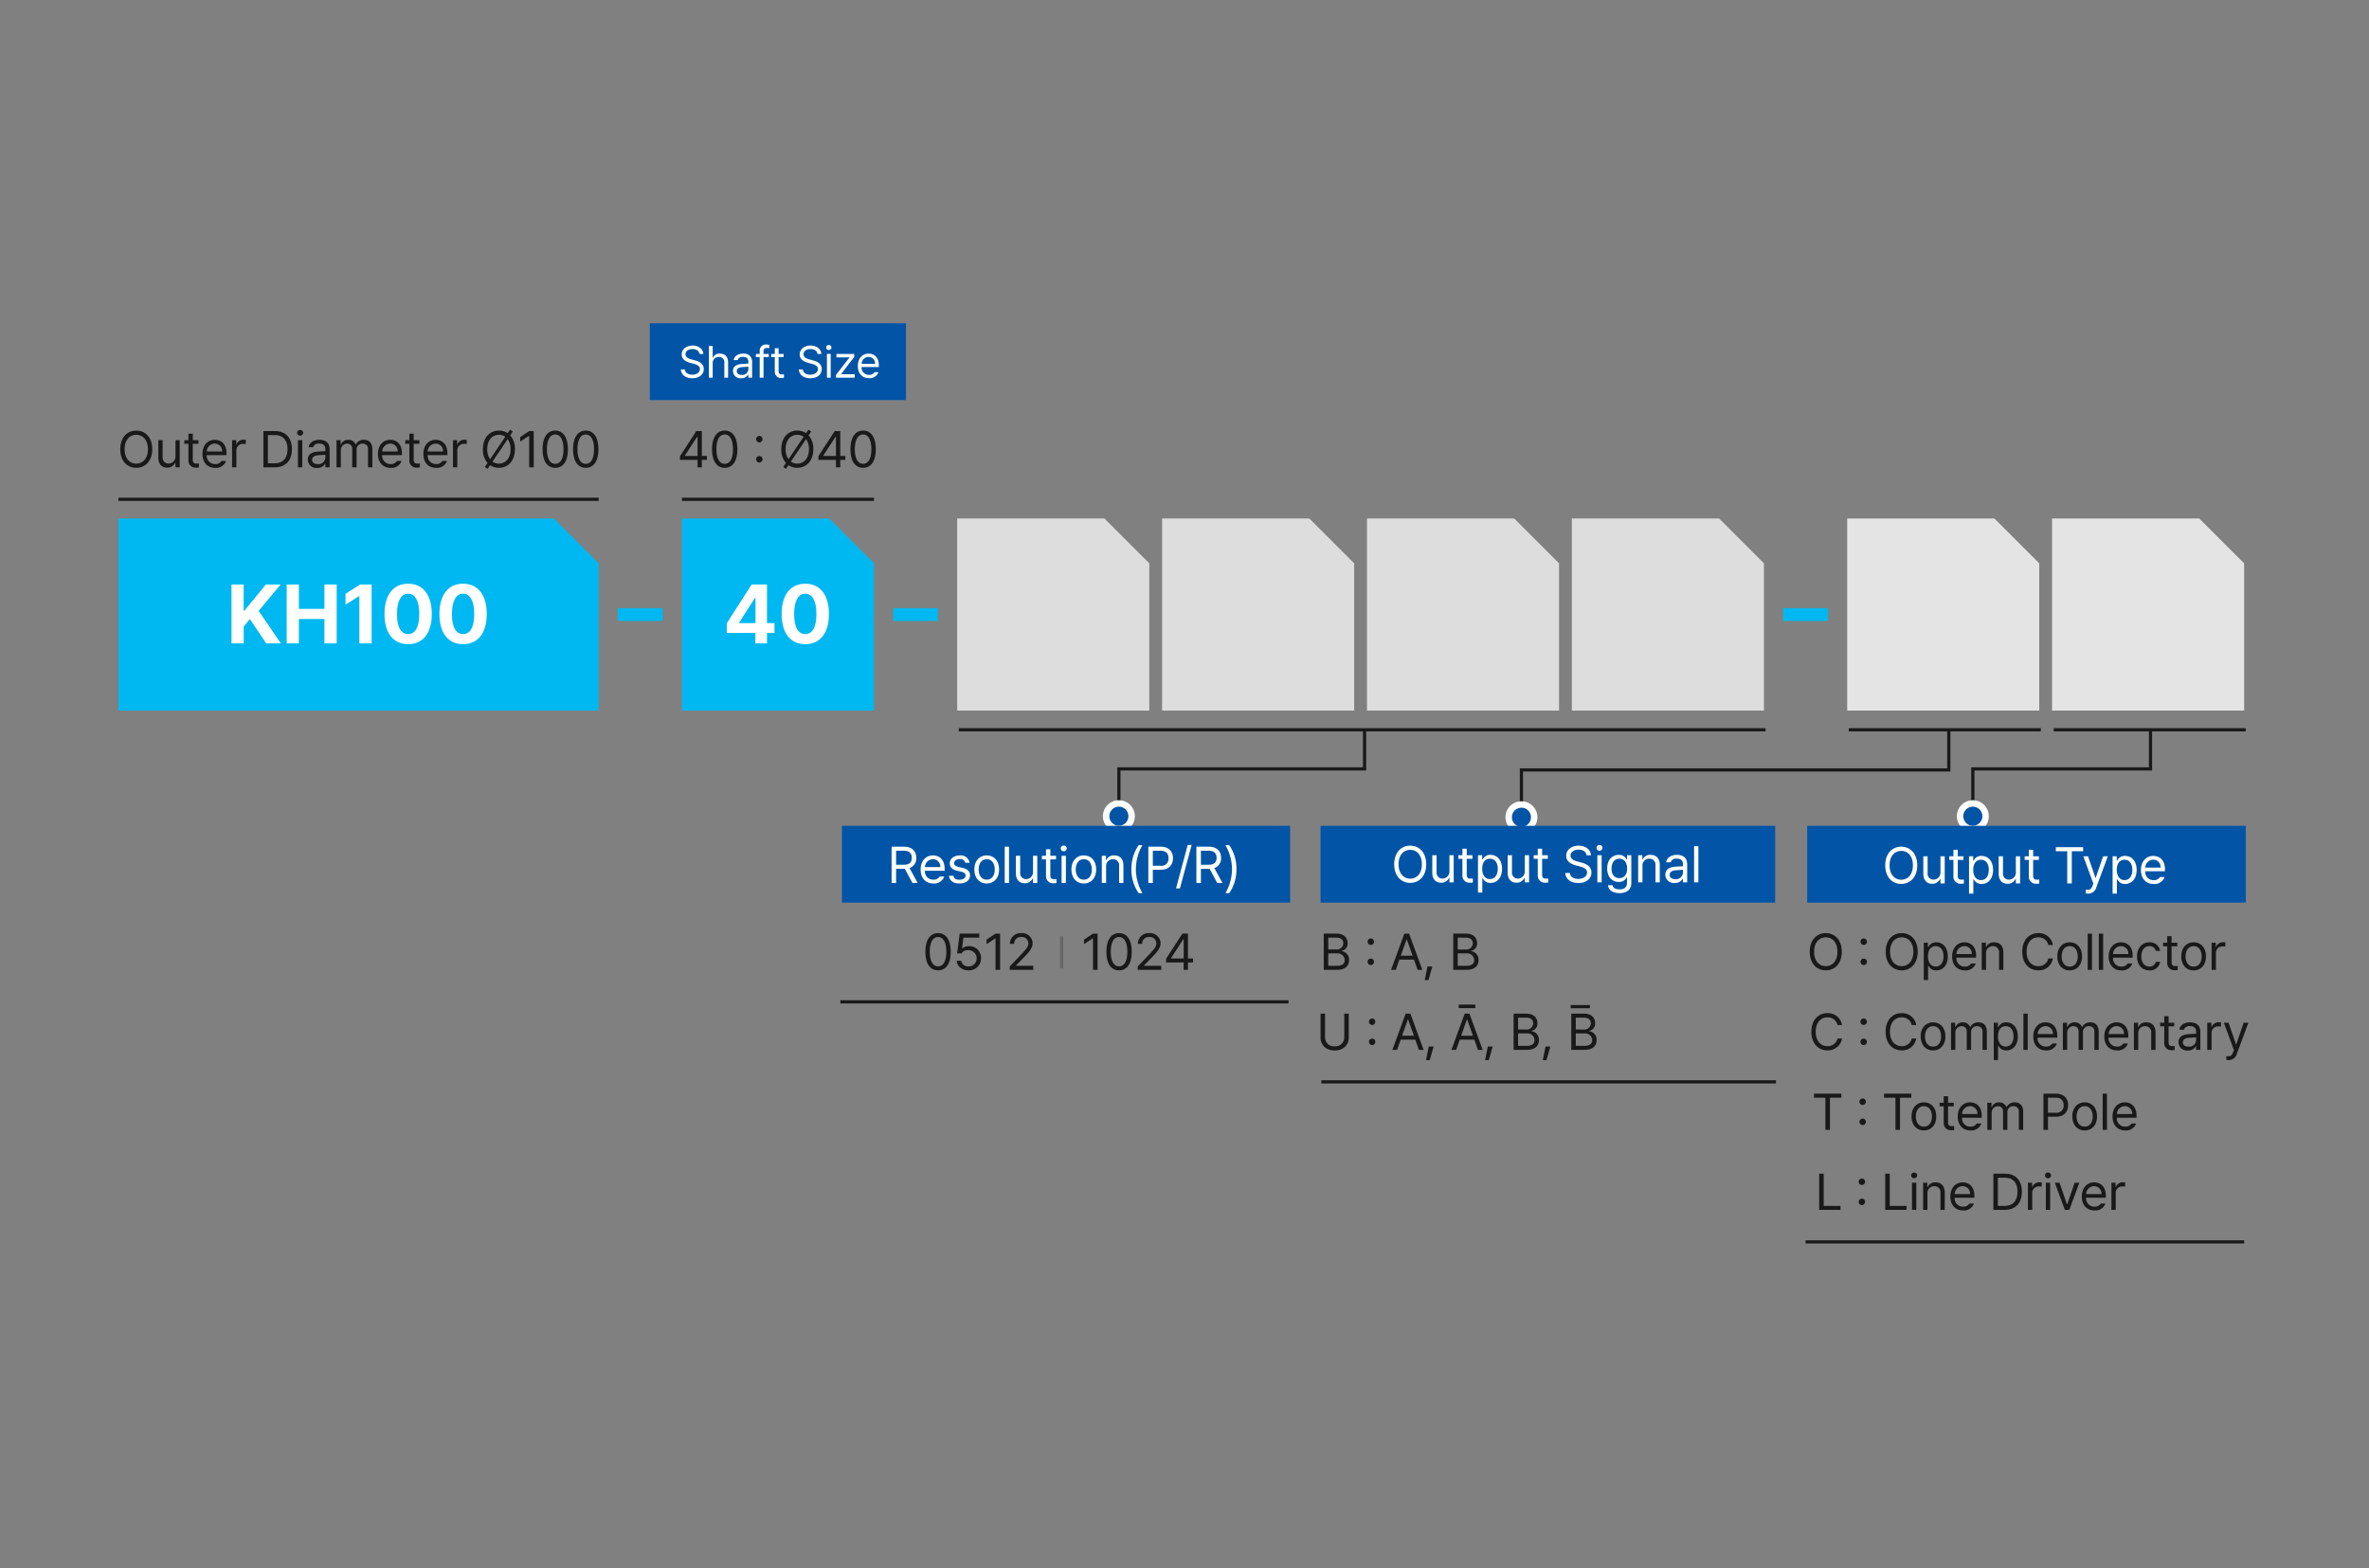 <?xml version="1.0" encoding="UTF-8"?>
<svg xmlns="http://www.w3.org/2000/svg" width="740" height="490" viewBox="0 0 740 490">
  <rect x="0" y="0" width="740" height="490" fill="#808080" stroke="none"/>
  <g id="그룹_10855" data-name="그룹 10855" transform="translate(-40 -692)">
    <g id="그룹_10569" data-name="그룹 10569" transform="translate(77 793)">
      <rect id="사각형_3106" data-name="사각형 3106" width="14" height="4" transform="translate(156 88.999)" fill="#00b8f1"></rect>
      <rect id="사각형_3108" data-name="사각형 3108" width="14" height="4" transform="translate(242 88.999)" fill="#00b8f1"></rect>
      <rect id="사각형_3113" data-name="사각형 3113" width="14" height="4" transform="translate(520 88.999)" fill="#00b8f1"></rect>
      <path id="빼기_203" data-name="빼기 203" d="M150,60H0V0H136l14,14V0Z" transform="translate(0 61)" fill="#00b8f1"></path>
      <path id="빼기_205" data-name="빼기 205" d="M-2178,60h-60V0h46l14,14V60Z" transform="translate(2500 60.999)" fill="#ddd"></path>
      <path id="빼기_206" data-name="빼기 206" d="M-2178,60h-60V0h46l14,14V60Z" transform="translate(2564 60.999)" fill="#ddd"></path>
      <path id="빼기_207" data-name="빼기 207" d="M-2178,60h-60V0h46l14,14V60Z" transform="translate(2628 60.999)" fill="#ddd"></path>
      <path id="빼기_209" data-name="빼기 209" d="M-2178,60h-60V0h46l14,14V60Z" transform="translate(2778 60.999)" fill="#e4e4e4"></path>
      <path id="빼기_208" data-name="빼기 208" d="M-2178,60h-60V0h46l14,14V60Z" transform="translate(2692 60.999)" fill="#ddd"></path>
      <path id="빼기_210" data-name="빼기 210" d="M-2178,60h-60V0h46l14,14V60Z" transform="translate(2842 60.999)" fill="#e4e4e4"></path>
      <path id="빼기_204" data-name="빼기 204" d="M60,60H0V0H46L60,14V60Z" transform="translate(176 61)" fill="#00b8f1"></path>
      <path id="패스_19428" data-name="패스 19428" d="M-39.686,0h3.809V-5.256l1.93-2.336L-28.844,0h4.57l-6.932-10.156,6.855-8.227h-4.6l-6.678,8.15h-.254v-8.15h-3.809Zm17.24,0h3.809V-7.617h7.973V0H-6.83V-18.383h-3.834v7.617h-7.973v-7.617h-3.809ZM4.088-18.383H.482l-4.545,2.895v3.377L.152-14.752h.1V0H4.088ZM15.488.254c4.6,0,7.389-3.4,7.389-9.445,0-6-2.806-9.445-7.389-9.445S8.1-15.2,8.1-9.191,10.88.254,15.488.254ZM12.01-9.191c0-4.2,1.358-6.31,3.479-6.322,2.12.013,3.491,2.12,3.479,6.322.013,4.24-1.346,6.3-3.479,6.3S11.984-4.951,12.01-9.191ZM32.652.254c4.6,0,7.389-3.4,7.389-9.445,0-6-2.806-9.445-7.389-9.445s-7.389,3.44-7.389,9.445S28.044.254,32.652.254ZM29.174-9.191c0-4.2,1.358-6.31,3.479-6.322,2.12.013,3.491,2.12,3.479,6.322.013,4.24-1.346,6.3-3.479,6.3S29.148-4.951,29.174-9.191Z" transform="translate(75 100)" fill="#fff"></path>
      <path id="패스_19413" data-name="패스 19413" d="M-11383-20292.781h150" transform="translate(11383.003 20347.779)" fill="none" stroke="#191919" stroke-width="1"></path>
      <path id="패스_19430" data-name="패스 19430" d="M-64.68-5.656c.008-3.578-2.1-5.812-5-5.812s-5.008,2.234-5,5.813c-.008,3.578,2.094,5.813,5,5.813S-64.672-2.078-64.68-5.656Zm-8.641,0c.008-2.922,1.594-4.5,3.641-4.5s3.633,1.578,3.641,4.5c-.008,2.914-1.594,4.492-3.641,4.5C-71.727-1.164-73.312-2.742-73.32-5.656ZM-57.43-3.484a2.18,2.18,0,0,1-2.172,2.3,1.817,1.817,0,0,1-1.844-2v-5.3h-1.344v5.391c-.008,2.156,1.141,3.2,2.75,3.2a2.654,2.654,0,0,0,2.516-1.547h.094V0H-56.1V-8.484H-57.43Zm7.188-5h-1.781v-2.031h-1.359v2.031h-1.281v1.125h1.281v5.266a2.185,2.185,0,0,0,2.328,2.2,6.6,6.6,0,0,0,.938-.062V-1.2c-.2.008-.555.031-.8.031-.57,0-1.117-.18-1.109-1.266V-7.359h1.781ZM-45.031.172a3.3,3.3,0,0,0,3.406-2.156h-1.437a2.17,2.17,0,0,1-1.969.969A2.561,2.561,0,0,1-47.656-3.8H-41.5v-.562c.008-3.141-1.875-4.234-3.656-4.234-2.3,0-3.844,1.813-3.844,4.422S-47.484.18-45.031.172Zm-2.617-5.109a2.515,2.515,0,0,1,2.492-2.469,2.284,2.284,0,0,1,2.3,2.469ZM-39.75,0h1.344V-5.344a2,2,0,0,1,2.125-1.984,4.086,4.086,0,0,1,.813.094V-8.594c-.156-.016-.5-.023-.7-.031a2.292,2.292,0,0,0-2.187,1.438h-.094v-1.3h-1.3Zm13.3,0c3.445,0,5.391-2.141,5.391-5.672s-1.945-5.641-5.25-5.641h-3.656V0Zm-2.109-1.25v-8.812h2.156c2.633,0,3.969,1.656,3.969,4.391S-23.773-1.25-26.547-1.25ZM-19.172,0h1.344V-8.484h-1.344Zm-.266-10.781a.911.911,0,0,0,.938.891.935.935,0,0,0,.953-.891.925.925,0,0,0-.953-.891A.9.9,0,0,0-19.437-10.781Zm3.344,8.375A2.627,2.627,0,0,0-13.2.2a2.7,2.7,0,0,0,2.531-1.359h.063V0h1.328V-5.594c.008-2.672-2.078-3-3.187-3-1.875,0-3.2.945-3.375,2.313h1.406a1.792,1.792,0,0,1,1.906-1.141c1.281,0,1.922.625,1.922,1.7v.688c-.383.008-1.75.086-2.3.125C-14.375-4.8-16.094-4.352-16.094-2.406Zm1.344.063c.008-.93.781-1.359,2-1.437.406-.023,1.742-.125,2.141-.148v.852A2.146,2.146,0,0,1-12.969-1C-14-.992-14.742-1.445-14.75-2.344ZM-7.125,0h1.344V-5.3A1.982,1.982,0,0,1-3.875-7.391,1.543,1.543,0,0,1-2.219-5.8V0H-.859V-5.516A1.759,1.759,0,0,1,1-7.391,1.578,1.578,0,0,1,2.719-5.656V0H4.063V-5.672c0-2-1.086-2.922-2.594-2.922A2.686,2.686,0,0,0-1.078-7.156h-.094A2.307,2.307,0,0,0-3.437-8.594,2.286,2.286,0,0,0-5.719-7.156h-.109V-8.484h-1.3ZM9.781.172a3.3,3.3,0,0,0,3.406-2.156H11.75a2.17,2.17,0,0,1-1.969.969A2.561,2.561,0,0,1,7.156-3.8h6.156v-.562C13.32-7.5,11.438-8.594,9.656-8.594c-2.3,0-3.844,1.813-3.844,4.422S7.328.18,9.781.172ZM7.164-4.937A2.515,2.515,0,0,1,9.656-7.406a2.284,2.284,0,0,1,2.3,2.469Zm11.6-3.547H16.984v-2.031H15.625v2.031H14.344v1.125h1.281v5.266a2.185,2.185,0,0,0,2.328,2.2,6.6,6.6,0,0,0,.938-.062V-1.2c-.2.008-.555.031-.8.031-.57,0-1.117-.18-1.109-1.266V-7.359h1.781ZM23.977.172a3.3,3.3,0,0,0,3.406-2.156H25.945a2.17,2.17,0,0,1-1.969.969A2.561,2.561,0,0,1,21.352-3.8h6.156v-.562c.008-3.141-1.875-4.234-3.656-4.234-2.3,0-3.844,1.813-3.844,4.422S21.523.18,23.977.172ZM21.359-4.937a2.515,2.515,0,0,1,2.492-2.469,2.284,2.284,0,0,1,2.3,2.469ZM29.258,0H30.6V-5.344a2,2,0,0,1,2.125-1.984,4.086,4.086,0,0,1,.813.094V-8.594c-.156-.016-.5-.023-.7-.031a2.292,2.292,0,0,0-2.187,1.438h-.094v-1.3h-1.3ZM40.07.469l.766-1.141A4.8,4.8,0,0,0,43.6.156c2.9,0,5.008-2.234,5-5.812a6.212,6.212,0,0,0-1.477-4.32l.82-1.211-.859-.562-.742,1.094a4.769,4.769,0,0,0-2.742-.812c-2.906,0-5.008,2.234-5,5.813a6.228,6.228,0,0,0,1.453,4.3l-.844,1.25Zm-.109-6.125c.008-2.922,1.594-4.5,3.641-4.5a3.434,3.434,0,0,1,1.992.609L40.852-2.531A5.175,5.175,0,0,1,39.961-5.656Zm1.633,3.875,4.742-7.031a5.207,5.207,0,0,1,.906,3.156c-.008,2.914-1.594,4.492-3.641,4.5A3.422,3.422,0,0,1,41.594-1.781Zm12.883-9.531H53.055L50.242-9.437v1.422l2.75-1.828h.063V0h1.422ZM61.2.156c2.508,0,3.953-2.109,3.953-5.812,0-3.672-1.469-5.812-3.953-5.812s-3.961,2.141-3.953,5.813C57.234-1.953,58.688.156,61.2.156ZM58.6-5.656c.008-2.93.969-4.586,2.594-4.594,1.625.008,2.586,1.664,2.578,4.594.008,2.93-.945,4.563-2.578,4.563S58.609-2.727,58.6-5.656ZM70.727.156c2.508,0,3.953-2.109,3.953-5.812,0-3.672-1.469-5.812-3.953-5.812s-3.961,2.141-3.953,5.813C66.766-1.953,68.219.156,70.727.156ZM68.133-5.656c.008-2.93.969-4.586,2.594-4.594,1.625.008,2.586,1.664,2.578,4.594.008,2.93-.945,4.563-2.578,4.563S68.141-2.727,68.133-5.656Z" transform="translate(75.244 45)" fill="#191919"></path>
      <path id="패스_19442" data-name="패스 19442" d="M10.813-5.656c.008-3.578-2.1-5.812-5-5.812S.8-9.234.813-5.656C.8-2.078,2.906.156,5.813.156S10.82-2.078,10.813-5.656Zm-8.641,0c.008-2.922,1.594-4.5,3.641-4.5s3.633,1.578,3.641,4.5c-.008,2.914-1.594,4.492-3.641,4.5C3.766-1.164,2.18-2.742,2.172-5.656ZM17.672-1.5a1.01,1.01,0,0,0,1-1.016,1,1,0,0,0-1-1,1,1,0,0,0-1,1A1.01,1.01,0,0,0,17.672-1.5Zm-1-7.3a1.01,1.01,0,0,0,1,1.016,1.01,1.01,0,0,0,1-1.016,1,1,0,0,0-1-1A1,1,0,0,0,16.672-8.8ZM34.531-5.656c.008-3.578-2.1-5.812-5-5.812s-5.008,2.234-5,5.813c-.008,3.578,2.094,5.813,5,5.813S34.539-2.078,34.531-5.656Zm-8.641,0c.008-2.922,1.594-4.5,3.641-4.5s3.633,1.578,3.641,4.5c-.008,2.914-1.594,4.492-3.641,4.5C27.484-1.164,25.9-2.742,25.891-5.656ZM36.422,3.188h1.344V-1.3h.109A2.614,2.614,0,0,0,40.344.172c2.117.008,3.594-1.7,3.594-4.391s-1.477-4.375-3.609-4.375a2.577,2.577,0,0,0-2.453,1.453h-.156V-8.484h-1.3ZM37.734-4.25c.008-1.883.836-3.141,2.422-3.141,1.633,0,2.438,1.367,2.438,3.141,0,1.8-.828,3.219-2.437,3.219C38.594-1.031,37.742-2.344,37.734-4.25ZM49.25.172a3.3,3.3,0,0,0,3.406-2.156H51.219a2.17,2.17,0,0,1-1.969.969A2.561,2.561,0,0,1,46.625-3.8h6.156v-.562c.008-3.141-1.875-4.234-3.656-4.234-2.3,0-3.844,1.813-3.844,4.422S46.8.18,49.25.172ZM46.633-4.937a2.515,2.515,0,0,1,2.492-2.469,2.284,2.284,0,0,1,2.3,2.469Zm9.242-.156a2.079,2.079,0,0,1,2.141-2.3A1.849,1.849,0,0,1,59.938-5.3V0h1.344V-5.391c.008-2.156-1.141-3.2-2.859-3.2a2.5,2.5,0,0,0-2.484,1.438h-.109V-8.484h-1.3V0h1.344ZM75.344-7.75H76.75a4.409,4.409,0,0,0-4.562-3.719c-2.906,0-5.008,2.234-5,5.813-.008,3.578,2.094,5.813,5,5.813a4.413,4.413,0,0,0,4.563-3.7H75.344a3.076,3.076,0,0,1-3.156,2.391c-2.047-.008-3.633-1.586-3.641-4.5.008-2.922,1.594-4.5,3.641-4.5A3.06,3.06,0,0,1,75.344-7.75ZM82.016.172C84.32.18,85.867-1.57,85.859-4.2c.008-2.648-1.539-4.391-3.844-4.391S78.141-6.852,78.141-4.2C78.141-1.57,79.7.18,82.016.172ZM79.484-4.2c.008-1.687.8-3.2,2.531-3.2,1.711,0,2.5,1.516,2.5,3.2s-.789,3.188-2.5,3.188C80.289-1.016,79.492-2.508,79.484-4.2Zm9.484-7.109H87.625V0h1.344Zm3.484,0H91.109V0h1.344ZM98.156.172a3.3,3.3,0,0,0,3.406-2.156h-1.437a2.17,2.17,0,0,1-1.969.969A2.561,2.561,0,0,1,95.531-3.8h6.156v-.562c.008-3.141-1.875-4.234-3.656-4.234-2.3,0-3.844,1.813-3.844,4.422S95.7.18,98.156.172ZM95.539-4.937a2.515,2.515,0,0,1,2.492-2.469,2.284,2.284,0,0,1,2.3,2.469ZM106.906.172A3.145,3.145,0,0,0,110.25-2.5h-1.344a1.932,1.932,0,0,1-2,1.469c-1.539,0-2.523-1.258-2.531-3.219.008-1.906,1.016-3.156,2.531-3.156a1.963,1.963,0,0,1,2,1.484h1.344a3.168,3.168,0,0,0-3.375-2.672c-2.3,0-3.844,1.813-3.844,4.391C103.031-1.656,104.5.18,106.906.172Zm8.7-8.656h-1.781v-2.031h-1.359v2.031h-1.281v1.125h1.281v5.266A2.185,2.185,0,0,0,114.8.109a6.6,6.6,0,0,0,.938-.062V-1.2c-.2.008-.555.031-.8.031-.57,0-1.117-.18-1.109-1.266V-7.359h1.781ZM120.727.172c2.3.008,3.852-1.742,3.844-4.375.008-2.648-1.539-4.391-3.844-4.391s-3.875,1.742-3.875,4.391C116.852-1.57,118.414.18,120.727.172ZM118.2-4.2c.008-1.687.8-3.2,2.531-3.2,1.711,0,2.5,1.516,2.5,3.2s-.789,3.188-2.5,3.188C119-1.016,118.2-2.508,118.2-4.2ZM126.336,0h1.344V-5.344A2,2,0,0,1,129.8-7.328a4.086,4.086,0,0,1,.813.094V-8.594c-.156-.016-.5-.023-.7-.031a2.292,2.292,0,0,0-2.187,1.438h-.094v-1.3h-1.3Z" transform="translate(527.502 202)" fill="#191919"></path>
      <path id="패스_19440" data-name="패스 19440" d="M8.969-7.75h1.406a4.409,4.409,0,0,0-4.562-3.719c-2.906,0-5.008,2.234-5,5.813C.8-2.078,2.906.156,5.813.156a4.413,4.413,0,0,0,4.563-3.7H8.969A3.076,3.076,0,0,1,5.813-1.156c-2.047-.008-3.633-1.586-3.641-4.5.008-2.922,1.594-4.5,3.641-4.5A3.06,3.06,0,0,1,8.969-7.75ZM17.141-1.5a1.01,1.01,0,0,0,1-1.016,1,1,0,0,0-1-1,1,1,0,0,0-1,1A1.01,1.01,0,0,0,17.141-1.5Zm-1-7.3a1.01,1.01,0,0,0,1,1.016,1.01,1.01,0,0,0,1-1.016,1,1,0,0,0-1-1A1,1,0,0,0,16.141-8.8ZM32.156-7.75h1.406A4.409,4.409,0,0,0,29-11.469c-2.906,0-5.008,2.234-5,5.813C23.992-2.078,26.094.156,29,.156a4.413,4.413,0,0,0,4.563-3.7H32.156A3.076,3.076,0,0,1,29-1.156c-2.047-.008-3.633-1.586-3.641-4.5.008-2.922,1.594-4.5,3.641-4.5A3.06,3.06,0,0,1,32.156-7.75ZM38.828.172C41.133.18,42.68-1.57,42.672-4.2c.008-2.648-1.539-4.391-3.844-4.391S34.953-6.852,34.953-4.2C34.953-1.57,36.516.18,38.828.172ZM36.3-4.2c.008-1.687.8-3.2,2.531-3.2,1.711,0,2.5,1.516,2.5,3.2s-.789,3.188-2.5,3.188C37.1-1.016,36.3-2.508,36.3-4.2ZM44.438,0h1.344V-5.3a1.982,1.982,0,0,1,1.906-2.094A1.543,1.543,0,0,1,49.344-5.8V0H50.7V-5.516a1.759,1.759,0,0,1,1.859-1.875,1.578,1.578,0,0,1,1.719,1.734V0h1.344V-5.672c0-2-1.086-2.922-2.594-2.922a2.686,2.686,0,0,0-2.547,1.438h-.094a2.307,2.307,0,0,0-2.266-1.437,2.286,2.286,0,0,0-2.281,1.438h-.109V-8.484h-1.3ZM57.781,3.188h1.344V-1.3h.109A2.614,2.614,0,0,0,61.7.172C63.82.18,65.3-1.523,65.3-4.219S63.82-8.594,61.688-8.594a2.577,2.577,0,0,0-2.453,1.453h-.156V-8.484h-1.3ZM59.094-4.25c.008-1.883.836-3.141,2.422-3.141,1.633,0,2.438,1.367,2.438,3.141,0,1.8-.828,3.219-2.437,3.219C59.953-1.031,59.1-2.344,59.094-4.25Zm9.3-7.062H67.047V0h1.344ZM74.094.172A3.3,3.3,0,0,0,77.5-1.984H76.063a2.17,2.17,0,0,1-1.969.969A2.561,2.561,0,0,1,71.469-3.8h6.156v-.562c.008-3.141-1.875-4.234-3.656-4.234-2.3,0-3.844,1.813-3.844,4.422S71.641.18,74.094.172ZM71.477-4.937a2.515,2.515,0,0,1,2.492-2.469,2.284,2.284,0,0,1,2.3,2.469ZM79.375,0h1.344V-5.3a1.982,1.982,0,0,1,1.906-2.094A1.543,1.543,0,0,1,84.281-5.8V0h1.359V-5.516A1.759,1.759,0,0,1,87.5-7.391a1.578,1.578,0,0,1,1.719,1.734V0h1.344V-5.672c0-2-1.086-2.922-2.594-2.922a2.686,2.686,0,0,0-2.547,1.438h-.094a2.307,2.307,0,0,0-2.266-1.437,2.286,2.286,0,0,0-2.281,1.438h-.109V-8.484h-1.3ZM96.281.172a3.3,3.3,0,0,0,3.406-2.156H98.25a2.17,2.17,0,0,1-1.969.969A2.561,2.561,0,0,1,93.656-3.8h6.156v-.562c.008-3.141-1.875-4.234-3.656-4.234-2.3,0-3.844,1.813-3.844,4.422S93.828.18,96.281.172ZM93.664-4.937a2.515,2.515,0,0,1,2.492-2.469,2.284,2.284,0,0,1,2.3,2.469Zm9.242-.156a2.079,2.079,0,0,1,2.141-2.3A1.849,1.849,0,0,1,106.969-5.3V0h1.344V-5.391c.008-2.156-1.141-3.2-2.859-3.2a2.5,2.5,0,0,0-2.484,1.438h-.109V-8.484h-1.3V0h1.344Zm11.266-3.391h-1.781v-2.031h-1.359v2.031H109.75v1.125h1.281v5.266a2.185,2.185,0,0,0,2.328,2.2A6.6,6.6,0,0,0,114.3.047V-1.2c-.2.008-.555.031-.8.031-.57,0-1.117-.18-1.109-1.266V-7.359h1.781ZM115.5-2.406A2.627,2.627,0,0,0,118.391.2a2.7,2.7,0,0,0,2.531-1.359h.063V0h1.328V-5.594c.008-2.672-2.078-3-3.187-3-1.875,0-3.2.945-3.375,2.313h1.406a1.792,1.792,0,0,1,1.906-1.141c1.281,0,1.922.625,1.922,1.7v.688c-.383.008-1.75.086-2.3.125C117.219-4.8,115.5-4.352,115.5-2.406Zm1.344.063c.008-.93.781-1.359,2-1.437.406-.023,1.742-.125,2.141-.148v.852A2.146,2.146,0,0,1,118.625-1C117.594-.992,116.852-1.445,116.844-2.344ZM124.469,0h1.344V-5.344a2,2,0,0,1,2.125-1.984,4.086,4.086,0,0,1,.813.094V-8.594c-.156-.016-.5-.023-.7-.031a2.292,2.292,0,0,0-2.187,1.438h-.094v-1.3h-1.3Zm6.719,3.188a2.587,2.587,0,0,0,2.531-1.969l3.594-9.7h-1.469L133.531-1.75h-.094l-2.312-6.734h-1.469L132.8.063l-.25.641c-.445,1.242-.906,1.273-1.453,1.281-.211-.008-.516-.016-.656-.031v1.2C130.609,3.172,130.9,3.18,131.188,3.188Z" transform="translate(528.006 227)" fill="#191919"></path>
      <path id="패스_19441" data-name="패스 19441" d="M.625-10.062H4.188V0H5.609V-10.062H9.156v-1.25H.625ZM15.828-1.5a1.01,1.01,0,0,0,1-1.016,1,1,0,0,0-1-1,1,1,0,0,0-1,1A1.01,1.01,0,0,0,15.828-1.5Zm-1-7.3a1.01,1.01,0,0,0,1,1.016,1.01,1.01,0,0,0,1-1.016,1,1,0,0,0-1-1A1,1,0,0,0,14.828-8.8ZM22.5-10.062h3.563V0h1.422V-10.062h3.547v-1.25H22.5ZM34.969.172C37.273.18,38.82-1.57,38.813-4.2c.008-2.648-1.539-4.391-3.844-4.391S31.094-6.852,31.094-4.2C31.094-1.57,32.656.18,34.969.172ZM32.438-4.2c.008-1.687.8-3.2,2.531-3.2,1.711,0,2.5,1.516,2.5,3.2s-.789,3.188-2.5,3.188C33.242-1.016,32.445-2.508,32.438-4.2ZM44.281-8.484H42.5v-2.031H41.141v2.031H39.859v1.125h1.281v5.266a2.185,2.185,0,0,0,2.328,2.2,6.6,6.6,0,0,0,.938-.062V-1.2c-.2.008-.555.031-.8.031-.57,0-1.117-.18-1.109-1.266V-7.359h1.781ZM49.492.172A3.3,3.3,0,0,0,52.9-1.984H51.461a2.17,2.17,0,0,1-1.969.969A2.561,2.561,0,0,1,46.867-3.8h6.156v-.562c.008-3.141-1.875-4.234-3.656-4.234-2.3,0-3.844,1.813-3.844,4.422S47.039.18,49.492.172ZM46.875-4.937a2.515,2.515,0,0,1,2.492-2.469,2.284,2.284,0,0,1,2.3,2.469ZM54.773,0h1.344V-5.3a1.982,1.982,0,0,1,1.906-2.094A1.543,1.543,0,0,1,59.68-5.8V0h1.359V-5.516A1.759,1.759,0,0,1,62.9-7.391a1.578,1.578,0,0,1,1.719,1.734V0h1.344V-5.672c0-2-1.086-2.922-2.594-2.922A2.686,2.686,0,0,0,60.82-7.156h-.094a2.307,2.307,0,0,0-2.266-1.437A2.286,2.286,0,0,0,56.18-7.156H56.07V-8.484h-1.3ZM72.3,0h1.406V-4.109h2.453c2.633,0,3.844-1.6,3.844-3.609s-1.211-3.594-3.859-3.594H72.3Zm1.406-5.359v-4.7h2.375c1.82,0,2.523.992,2.531,2.344A2.2,2.2,0,0,1,76.1-5.359ZM85.188.172c2.3.008,3.852-1.742,3.844-4.375.008-2.648-1.539-4.391-3.844-4.391S81.313-6.852,81.313-4.2C81.313-1.57,82.875.18,85.188.172ZM82.656-4.2c.008-1.687.8-3.2,2.531-3.2,1.711,0,2.5,1.516,2.5,3.2s-.789,3.188-2.5,3.188C83.461-1.016,82.664-2.508,82.656-4.2Zm9.484-7.109H90.8V0h1.344ZM97.844.172a3.3,3.3,0,0,0,3.406-2.156H99.813a2.17,2.17,0,0,1-1.969.969A2.561,2.561,0,0,1,95.219-3.8h6.156v-.562c.008-3.141-1.875-4.234-3.656-4.234-2.3,0-3.844,1.813-3.844,4.422S95.391.18,97.844.172ZM95.227-4.937a2.515,2.515,0,0,1,2.492-2.469,2.284,2.284,0,0,1,2.3,2.469Z" transform="translate(529.01 252)" fill="#191919"></path>
      <path id="패스_19439" data-name="패스 19439" d="M1.25,0H7.906V-1.25H2.656V-11.312H1.25ZM14.578-1.5a1.01,1.01,0,0,0,1-1.016,1,1,0,0,0-1-1,1,1,0,0,0-1,1A1.01,1.01,0,0,0,14.578-1.5Zm-1-7.3a1.01,1.01,0,0,0,1,1.016,1.01,1.01,0,0,0,1-1.016,1,1,0,0,0-1-1A1,1,0,0,0,13.578-8.8Zm8.3,8.8h6.656V-1.25h-5.25V-11.312H21.875Zm8.359,0h1.344V-8.484H30.234Zm-.266-10.781a.911.911,0,0,0,.938.891.935.935,0,0,0,.953-.891.925.925,0,0,0-.953-.891A.9.9,0,0,0,29.969-10.781Zm5.094,5.688a2.079,2.079,0,0,1,2.141-2.3A1.849,1.849,0,0,1,39.125-5.3V0h1.344V-5.391c.008-2.156-1.141-3.2-2.859-3.2a2.5,2.5,0,0,0-2.484,1.438h-.109V-8.484h-1.3V0h1.344ZM46.188.172a3.3,3.3,0,0,0,3.406-2.156H48.156a2.17,2.17,0,0,1-1.969.969A2.561,2.561,0,0,1,43.563-3.8h6.156v-.562c.008-3.141-1.875-4.234-3.656-4.234-2.3,0-3.844,1.813-3.844,4.422S43.734.18,46.188.172ZM43.57-4.937a2.515,2.515,0,0,1,2.492-2.469,2.284,2.284,0,0,1,2.3,2.469ZM59.172,0c3.445,0,5.391-2.141,5.391-5.672s-1.945-5.641-5.25-5.641H55.656V0ZM57.063-1.25v-8.812h2.156c2.633,0,3.969,1.656,3.969,4.391S61.852-1.25,59.078-1.25ZM66.453,0H67.8V-5.344a2,2,0,0,1,2.125-1.984,4.086,4.086,0,0,1,.813.094V-8.594c-.156-.016-.5-.023-.7-.031a2.292,2.292,0,0,0-2.187,1.438H67.75v-1.3h-1.3Zm5.594,0h1.344V-8.484H72.047Zm-.266-10.781a.911.911,0,0,0,.938.891.935.935,0,0,0,.953-.891.925.925,0,0,0-.953-.891A.9.9,0,0,0,71.781-10.781Zm10.734,2.3H81.047L78.734-1.75h-.094L76.328-8.484H74.859L77.984,0h1.391ZM87.25.172a3.3,3.3,0,0,0,3.406-2.156H89.219a2.17,2.17,0,0,1-1.969.969A2.561,2.561,0,0,1,84.625-3.8h6.156v-.562c.008-3.141-1.875-4.234-3.656-4.234-2.3,0-3.844,1.813-3.844,4.422S84.8.18,87.25.172ZM84.633-4.937a2.515,2.515,0,0,1,2.492-2.469,2.284,2.284,0,0,1,2.3,2.469ZM92.531,0h1.344V-5.344A2,2,0,0,1,96-7.328a4.086,4.086,0,0,1,.813.094V-8.594c-.156-.016-.5-.023-.7-.031a2.292,2.292,0,0,0-2.187,1.438h-.094v-1.3h-1.3Z" transform="translate(530.01 277)" fill="#191919"></path>
      <path id="패스_19414" data-name="패스 19414" d="M-11383-20292.781h137" transform="translate(11910.007 20579.781)" fill="none" stroke="#191919" stroke-width="1"></path>
      <path id="패스_19415" data-name="패스 19415" d="M-11383-20292.781h140" transform="translate(11608.5 20504.781)" fill="none" stroke="#191919" stroke-width="1"></path>
      <path id="패스_19435" data-name="패스 19435" d="M-12.977.156c2.508,0,3.953-2.109,3.953-5.812,0-3.672-1.469-5.812-3.953-5.812s-3.961,2.141-3.953,5.813C-16.937-1.953-15.484.156-12.977.156ZM-15.57-5.656c.008-2.93.969-4.586,2.594-4.594,1.625.008,2.586,1.664,2.578,4.594.008,2.93-.945,4.563-2.578,4.563S-15.562-2.727-15.57-5.656ZM-3.461.156A3.716,3.716,0,0,0,.445-3.609a3.662,3.662,0,0,0-3.75-3.8,3.472,3.472,0,0,0-2.062.656h-.109l.422-3.312H-.1v-1.25H-6.227l-.8,6.188h1.359A2.175,2.175,0,0,1-3.555-6.141,2.522,2.522,0,0,1-.93-3.578a2.452,2.452,0,0,1-2.531,2.5A2.179,2.179,0,0,1-5.773-2.844H-7.133C-7.047-1.1-5.5.156-3.461.156ZM6.4-11.312H4.977L2.164-9.437v1.422l2.75-1.828h.063V0H6.4ZM9.414,0h7.344V-1.25H11.367v-.094l2.594-2.672c2-2.062,2.586-3.047,2.594-4.312a3.265,3.265,0,0,0-3.516-3.141A3.323,3.323,0,0,0,9.461-8.125h1.328a2.043,2.043,0,0,1,2.2-2.125,2.031,2.031,0,0,1,2.25,1.922c-.008,1.047-.648,1.813-1.984,3.234L9.4-1.031Z" transform="translate(269 202)" fill="#191919"></path>
      <path id="패스_19436" data-name="패스 19436" d="M-14.785-11.312h-1.422L-19.02-9.437v1.422l2.75-1.828h.063V0h1.422ZM-8.066.156c2.508,0,3.953-2.109,3.953-5.812,0-3.672-1.469-5.812-3.953-5.812s-3.961,2.141-3.953,5.813C-12.027-1.953-10.574.156-8.066.156ZM-10.66-5.656c.008-2.93.969-4.586,2.594-4.594,1.625.008,2.586,1.664,2.578,4.594.008,2.93-.945,4.563-2.578,4.563S-10.652-2.727-10.66-5.656ZM-2.238,0H5.105V-1.25H-.285v-.094L2.309-4.016c2-2.062,2.586-3.047,2.594-4.312a3.265,3.265,0,0,0-3.516-3.141A3.323,3.323,0,0,0-2.191-8.125H-.863a2.043,2.043,0,0,1,2.2-2.125A2.031,2.031,0,0,1,3.59-8.328c-.008,1.047-.648,1.813-1.984,3.234L-2.254-1.031ZM6.629-2.312h5.484V0h1.344V-2.312h1.578V-3.547H13.457v-7.766H11.723L6.629-3.469ZM8.145-3.547v-.094l3.828-5.891h.141v5.984Z" transform="translate(320.628 202)" fill="#191919"></path>
      <path id="패스_19416" data-name="패스 19416" d="M-11071.5-20241.035v10" transform="translate(11366.123 20432.535)" fill="none" stroke="#191919" stroke-width="1" opacity="0.24"></path>
      <path id="패스_19417" data-name="패스 19417" d="M-11383-20292.781h60" transform="translate(11987.501 20419.779)" fill="none" stroke="#191919" stroke-width="1"></path>
      <path id="패스_19418" data-name="패스 19418" d="M-11383-20292.781h60" transform="translate(11923.501 20419.779)" fill="none" stroke="#191919" stroke-width="1"></path>
      <path id="패스_19419" data-name="패스 19419" d="M-11383-20292.781h252" transform="translate(11645.5 20419.779)" fill="none" stroke="#191919" stroke-width="1"></path>
      <path id="패스_19420" data-name="패스 19420" d="M-10662.749-20263v-11.781h55.5v-12.547" transform="translate(11242 20414)" fill="none" stroke="#191919" stroke-width="1"></path>
      <path id="패스_19421" data-name="패스 19421" d="M-10662.748-20263v-11.781H-10586v-12.547" transform="translate(10975.25 20414)" fill="none" stroke="#191919" stroke-width="1"></path>
      <g id="타원_164" data-name="타원 164" transform="translate(576.25 151)" fill="#0154a6" stroke="#fff" stroke-width="2">
        <circle cx="3" cy="3" r="3" stroke="none"></circle>
        <circle cx="3" cy="3" r="4" fill="none"></circle>
      </g>
      <g id="타원_165" data-name="타원 165" transform="translate(309.502 151)" fill="#0154a6" stroke="#fff" stroke-width="2">
        <circle cx="3" cy="3" r="3" stroke="none"></circle>
        <circle cx="3" cy="3" r="4" fill="none"></circle>
      </g>
      <path id="패스_19429" data-name="패스 19429" d="M-15.983-3.25h8.938V0h3.631V-3.25h2.336V-6.322H-3.415V-18.383h-4.8l-7.77,12.111Zm3.859-3.072v-.152l4.951-7.719H-7v7.871ZM8.544.254c4.6,0,7.389-3.4,7.389-9.445,0-6-2.806-9.445-7.389-9.445S1.155-15.2,1.155-9.191,3.936.254,8.544.254ZM5.065-9.191c0-4.2,1.358-6.31,3.479-6.322,2.12.013,3.491,2.12,3.479,6.322.013,4.24-1.346,6.3-3.479,6.3S5.04-4.951,5.065-9.191Z" transform="translate(206 100)" fill="#fff"></path>
      <path id="패스_19425" data-name="패스 19425" d="M-11383-20292.781h60" transform="translate(11559.004 20347.779)" fill="none" stroke="#191919" stroke-width="1"></path>
      <path id="패스_19431" data-name="패스 19431" d="M-30.594-2.312h5.484V0h1.344V-2.312h1.578V-3.547h-1.578v-7.766H-25.5l-5.094,7.844Zm1.516-1.234v-.094l3.828-5.891h.141v5.984Zm12.453,3.7c2.508,0,3.953-2.109,3.953-5.812,0-3.672-1.469-5.812-3.953-5.812s-3.961,2.141-3.953,5.813C-20.586-1.953-19.133.156-16.625.156Zm-2.594-5.812c.008-2.93.969-4.586,2.594-4.594,1.625.008,2.586,1.664,2.578,4.594.008,2.93-.945,4.563-2.578,4.563S-19.211-2.727-19.219-5.656ZM-5.812-1.5a1.01,1.01,0,0,0,1-1.016,1,1,0,0,0-1-1,1,1,0,0,0-1,1A1.01,1.01,0,0,0-5.812-1.5Zm-1-7.3a1.01,1.01,0,0,0,1,1.016,1.01,1.01,0,0,0,1-1.016,1,1,0,0,0-1-1A1,1,0,0,0-6.812-8.8ZM2.516.469,3.281-.672A4.8,4.8,0,0,0,6.047.156c2.9,0,5.008-2.234,5-5.812A6.212,6.212,0,0,0,9.57-9.977l.82-1.211-.859-.562-.742,1.094a4.769,4.769,0,0,0-2.742-.812c-2.906,0-5.008,2.234-5,5.813A6.228,6.228,0,0,0,2.5-1.359L1.656-.109ZM2.406-5.656c.008-2.922,1.594-4.5,3.641-4.5a3.434,3.434,0,0,1,1.992.609L3.3-2.531A5.175,5.175,0,0,1,2.406-5.656ZM4.039-1.781,8.781-8.812a5.207,5.207,0,0,1,.906,3.156c-.008,2.914-1.594,4.492-3.641,4.5A3.422,3.422,0,0,1,4.039-1.781Zm8.6-.531h5.484V0h1.344V-2.312h1.578V-3.547H19.469v-7.766H17.734L12.641-3.469Zm1.516-1.234v-.094l3.828-5.891h.141v5.984ZM26.609.156c2.508,0,3.953-2.109,3.953-5.812,0-3.672-1.469-5.812-3.953-5.812s-3.961,2.141-3.953,5.813C22.648-1.953,24.1.156,26.609.156ZM24.016-5.656c.008-2.93.969-4.586,2.594-4.594,1.625.008,2.586,1.664,2.578,4.594.008,2.93-.945,4.563-2.578,4.563S24.023-2.727,24.016-5.656Z" transform="translate(206.003 44.998)" fill="#191919"></path>
      <path id="패스_19437" data-name="패스 19437" d="M1.25,0H5.359c2.672,0,3.789-1.3,3.8-3a2.645,2.645,0,0,0-2.3-2.828v-.109A2.272,2.272,0,0,0,8.7-8.312c.008-1.664-1.109-3-3.484-3H1.25ZM2.656-1.25V-5.141H5.422A2.186,2.186,0,0,1,7.8-3.016c.008.984-.68,1.766-2.453,1.766Zm0-5.109v-3.7H5.219c1.477,0,2.141.781,2.141,1.766A1.99,1.99,0,0,1,5.172-6.359ZM15.953-1.5a1.01,1.01,0,0,0,1-1.016,1,1,0,0,0-1-1,1,1,0,0,0-1,1A1.01,1.01,0,0,0,15.953-1.5Zm-1-7.3a1.01,1.01,0,0,0,1,1.016,1.01,1.01,0,0,0,1-1.016,1,1,0,0,0-1-1A1,1,0,0,0,14.953-8.8ZM23.75,0l1.133-3.187H29.43L30.563,0h1.484L27.906-11.312H26.422L22.281,0Zm1.563-4.422,1.8-5.062H27.2L29-4.422Zm9.859,3.375H33.656L32.8,3.2h1.156ZM41.7,0H45.8c2.672,0,3.789-1.3,3.8-3a2.645,2.645,0,0,0-2.3-2.828v-.109a2.272,2.272,0,0,0,1.844-2.375c.008-1.664-1.109-3-3.484-3H41.7ZM43.1-1.25V-5.141h2.766a2.186,2.186,0,0,1,2.375,2.125c.008.984-.68,1.766-2.453,1.766Zm0-5.109v-3.7h2.563c1.477,0,2.141.781,2.141,1.766a1.99,1.99,0,0,1-2.187,1.938Z" transform="translate(375.247 202)" fill="#191919"></path>
      <path id="패스_19426" data-name="패스 19426" d="M-11383-20292.781h142" transform="translate(11758.748 20529.781)" fill="none" stroke="#191919" stroke-width="1"></path>
      <path id="패스_19427" data-name="패스 19427" d="M-10662.748-20263v-11.781h133.5v-12.547" transform="translate(11100.994 20414.326)" fill="none" stroke="#191919" stroke-width="1"></path>
      <g id="타원_166" data-name="타원 166" transform="translate(435.246 151.326)" fill="#0154a6" stroke="#fff" stroke-width="2">
        <circle cx="3" cy="3" r="3" stroke="none"></circle>
        <circle cx="3" cy="3" r="4" fill="none"></circle>
      </g>
      <path id="패스_19438" data-name="패스 19438" d="M8.656-11.312v7.375a2.759,2.759,0,0,1-3,2.828,2.751,2.751,0,0,1-3-2.828v-7.375H1.25v7.484C1.25-1.5,2.984.2,5.656.2,8.32.2,10.063-1.5,10.063-3.828v-7.484Zm8.7,9.813a1.01,1.01,0,0,0,1-1.016,1,1,0,0,0-1-1,1,1,0,0,0-1,1A1.01,1.01,0,0,0,17.359-1.5Zm-1-7.3a1.01,1.01,0,0,0,1,1.016,1.01,1.01,0,0,0,1-1.016,1,1,0,0,0-1-1A1,1,0,0,0,16.359-8.8Zm8.8,8.8,1.133-3.187h4.547L31.969,0h1.484L29.313-11.312H27.828L23.688,0Zm1.563-4.422,1.8-5.062h.094l1.8,5.063Zm9.859,3.375H35.063L34.2,3.2h1.156ZM43.6,0l1.133-3.187h4.547L50.414,0H51.9L47.758-11.312H46.273L42.133,0Zm.813-13.031H49.6v-1.109H44.414Zm.75,8.609,1.8-5.062h.094l1.8,5.063Zm9.859,3.375H53.508L52.648,3.2H53.8ZM61.547,0h4.109c2.672,0,3.789-1.3,3.8-3a2.645,2.645,0,0,0-2.3-2.828v-.109A2.272,2.272,0,0,0,69-8.312c.008-1.664-1.109-3-3.484-3H61.547Zm1.406-1.25V-5.141h2.766a2.186,2.186,0,0,1,2.375,2.125c.008.984-.68,1.766-2.453,1.766Zm0-5.109v-3.7h2.563c1.477,0,2.141.781,2.141,1.766a1.99,1.99,0,0,1-2.187,1.938ZM73.047-1.047H71.531L70.672,3.2h1.156ZM79.57,0H83.68c2.672,0,3.789-1.3,3.8-3a2.645,2.645,0,0,0-2.3-2.828v-.109a2.272,2.272,0,0,0,1.844-2.375c.008-1.664-1.109-3-3.484-3H79.57Zm1.406-1.25V-5.141h2.766a2.186,2.186,0,0,1,2.375,2.125c.008.984-.68,1.766-2.453,1.766Zm0-5.109v-3.7h2.563c1.477,0,2.141.781,2.141,1.766a1.99,1.99,0,0,1-2.187,1.938Z" transform="translate(374.247 227)" fill="#191919"></path>
      <path id="패스_11868" data-name="패스 11868" d="M1204.721,2216.936h-6v-1h6Z" transform="translate(-745.085 -2002.936)" fill="#191919"></path>
      <g id="그룹_10568" data-name="그룹 10568" transform="translate(-82 -590)">
        <rect id="사각형_2972" data-name="사각형 2972" width="80" height="24" transform="translate(248 590)" fill="#0154a6"></rect>
        <path id="패스_18983" data-name="패스 18983" d="M6.494-7.41H7.7c-.048-1.5-1.429-2.625-3.35-2.625S.937-8.935.943-7.26c-.007,1.34.964,2.133,2.516,2.584l1.217.328c1.039.294,1.955.663,1.955,1.627,0,1.08-1.025,1.784-2.393,1.777C3.063-.937,2.03-1.463,1.928-2.57H.67C.786-.93,2.105.171,4.238.178c2.3-.007,3.6-1.258,3.6-2.871,0-1.853-1.743-2.461-2.8-2.734L4.047-5.7c-.752-.185-1.907-.574-1.914-1.613.007-.943.861-1.627,2.174-1.627C5.489-8.941,6.392-8.381,6.494-7.41Zm4.129,2.953a1.845,1.845,0,0,1,1.928-2.01A1.621,1.621,0,0,1,14.26-4.635V0h1.176V-4.717c0-1.907-1.012-2.8-2.529-2.8a2.158,2.158,0,0,0-2.187,1.258h-.1V-9.9H9.447V0h1.176Zm6.344,2.352A2.3,2.3,0,0,0,19.5.178a2.362,2.362,0,0,0,2.215-1.189h.055V0h1.162V-4.895A2.466,2.466,0,0,0,20.139-7.52c-1.641,0-2.8.827-2.953,2.023h1.23a1.568,1.568,0,0,1,1.668-1c1.121,0,1.682.547,1.682,1.49v.6c-.335.007-1.531.075-2.01.109C18.471-4.2,16.967-3.808,16.967-2.105Zm1.176.055c.007-.813.684-1.189,1.75-1.258.355-.021,1.524-.109,1.873-.13v.745A1.878,1.878,0,0,1,19.7-.875C18.8-.868,18.149-1.265,18.143-2.051Zm9.994-5.373H26.5v-.752c-.007-.766.362-1.107,1.189-1.107a3.942,3.942,0,0,1,.615.055v-1.053a5.007,5.007,0,0,0-.875-.082,1.877,1.877,0,0,0-2.119,1.928v1.012H24.117v.984h1.189V0H26.5V-6.439h1.641Zm4.635,0H31.213V-9.2H30.023v1.777H28.9v.984h1.121v4.607A1.912,1.912,0,0,0,32.061.1a5.777,5.777,0,0,0,.82-.055V-1.053c-.171.007-.485.027-.7.027-.5,0-.978-.157-.971-1.107V-6.439h1.559Zm10.582.014h1.2c-.048-1.5-1.429-2.625-3.35-2.625S37.8-8.935,37.8-7.26c-.007,1.34.964,2.133,2.516,2.584l1.217.328c1.039.294,1.955.663,1.955,1.627,0,1.08-1.025,1.784-2.393,1.777-1.176.007-2.208-.52-2.311-1.627H37.529C37.646-.93,38.965.171,41.1.178c2.3-.007,3.6-1.258,3.6-2.871,0-1.853-1.743-2.461-2.8-2.734L40.906-5.7c-.752-.185-1.907-.574-1.914-1.613.007-.943.861-1.627,2.174-1.627C42.349-8.941,43.251-8.381,43.354-7.41ZM46.307,0h1.176V-7.424H46.307Zm-.232-9.434a.8.8,0,0,0,.82.779.818.818,0,0,0,.834-.779.809.809,0,0,0-.834-.779A.789.789,0,0,0,46.074-9.434ZM49.137,0h5.838V-1.08h-4.2v-.082l4.061-5.332v-.93H49.273v1.08H53.32v.082L49.137-.889Zm10.3.15a2.89,2.89,0,0,0,2.98-1.887H61.161a1.9,1.9,0,0,1-1.723.848,2.241,2.241,0,0,1-2.3-2.434h5.387v-.492c.007-2.748-1.641-3.705-3.2-3.705-2.017,0-3.363,1.586-3.363,3.869S57.292.157,59.438.15ZM57.148-4.32a2.2,2.2,0,0,1,2.181-2.16,2,2,0,0,1,2.01,2.16Z" transform="translate(257 607)" fill="#fff"></path>
      </g>
      <rect id="사각형_3174" data-name="사각형 3174" width="136.996" height="24" transform="translate(527.506 157)" fill="#0154a6"></rect>
      <path id="패스_19432" data-name="패스 19432" d="M-33.617-5.656c.008-3.578-2.1-5.812-5-5.812s-5.008,2.234-5,5.813c-.008,3.578,2.094,5.813,5,5.813S-33.609-2.078-33.617-5.656Zm-8.641,0c.008-2.922,1.594-4.5,3.641-4.5s3.633,1.578,3.641,4.5c-.008,2.914-1.594,4.492-3.641,4.5C-40.664-1.164-42.25-2.742-42.258-5.656Zm15.891,2.172a2.18,2.18,0,0,1-2.172,2.3,1.817,1.817,0,0,1-1.844-2v-5.3h-1.344v5.391c-.008,2.156,1.141,3.2,2.75,3.2a2.654,2.654,0,0,0,2.516-1.547h.094V0h1.328V-8.484h-1.328Zm7.188-5h-1.781v-2.031H-22.32v2.031H-23.6v1.125h1.281v5.266a2.185,2.185,0,0,0,2.328,2.2,6.6,6.6,0,0,0,.938-.062V-1.2c-.2.008-.555.031-.8.031-.57,0-1.117-.18-1.109-1.266V-7.359h1.781Zm1.734,11.672H-16.1V-1.3h.109A2.614,2.614,0,0,0-13.523.172c2.117.008,3.594-1.7,3.594-4.391s-1.477-4.375-3.609-4.375a2.577,2.577,0,0,0-2.453,1.453h-.156V-8.484h-1.3Zm1.313-7.437c.008-1.883.836-3.141,2.422-3.141,1.633,0,2.438,1.367,2.438,3.141,0,1.8-.828,3.219-2.437,3.219C-15.273-1.031-16.125-2.344-16.133-4.25Zm13.313.766a2.18,2.18,0,0,1-2.172,2.3,1.817,1.817,0,0,1-1.844-2v-5.3H-8.18v5.391C-8.187-.937-7.039.109-5.43.109A2.654,2.654,0,0,0-2.914-1.437h.094V0h1.328V-8.484H-2.82Zm7.188-5H2.586v-2.031H1.227v2.031H-.055v1.125H1.227v5.266A2.185,2.185,0,0,0,3.555.109,6.6,6.6,0,0,0,4.492.047V-1.2c-.2.008-.555.031-.8.031-.57,0-1.117-.18-1.109-1.266V-7.359H4.367Zm5.3-1.578h3.563V0h1.422V-10.062H18.2v-1.25H9.664ZM19.789,3.188A2.587,2.587,0,0,0,22.32,1.219l3.594-9.7H24.445L22.133-1.75h-.094L19.727-8.484H18.258L21.4.063,21.148.7C20.7,1.945,20.242,1.977,19.7,1.984c-.211-.008-.516-.016-.656-.031v1.2C19.211,3.172,19.5,3.18,19.789,3.188Zm7.609,0h1.344V-1.3h.109A2.614,2.614,0,0,0,31.32.172c2.117.008,3.594-1.7,3.594-4.391S33.438-8.594,31.3-8.594a2.577,2.577,0,0,0-2.453,1.453H28.7V-8.484H27.4ZM28.711-4.25c.008-1.883.836-3.141,2.422-3.141,1.633,0,2.438,1.367,2.438,3.141,0,1.8-.828,3.219-2.437,3.219C29.57-1.031,28.719-2.344,28.711-4.25ZM40.227.172a3.3,3.3,0,0,0,3.406-2.156H42.2a2.17,2.17,0,0,1-1.969.969A2.561,2.561,0,0,1,37.6-3.8h6.156v-.562C43.766-7.5,41.883-8.594,40.1-8.594c-2.3,0-3.844,1.813-3.844,4.422S37.773.18,40.227.172ZM37.609-4.937A2.515,2.515,0,0,1,40.1-7.406a2.284,2.284,0,0,1,2.3,2.469Z" transform="translate(595.506 175)" fill="#fff"></path>
      <rect id="사각형_3175" data-name="사각형 3175" width="140" height="24" transform="translate(226 157)" fill="#0154a6"></rect>
      <path id="패스_19433" data-name="패스 19433" d="M-53.949,0h1.406V-4.391h2.453c.094,0,.188,0,.273-.008L-47.449,0h1.641l-2.547-4.656a3.091,3.091,0,0,0,2.109-3.172c0-2.016-1.211-3.484-3.859-3.484h-3.844Zm1.406-5.672v-4.391h2.375c1.82,0,2.523.883,2.531,2.234-.008,1.344-.711,2.156-2.516,2.156ZM-40.91.172A3.3,3.3,0,0,0-37.5-1.984h-1.437a2.17,2.17,0,0,1-1.969.969A2.561,2.561,0,0,1-43.535-3.8h6.156v-.562c.008-3.141-1.875-4.234-3.656-4.234-2.3,0-3.844,1.813-3.844,4.422S-43.363.18-40.91.172Zm-2.617-5.109a2.515,2.515,0,0,1,2.492-2.469,2.284,2.284,0,0,1,2.3,2.469ZM-30.91-6.281H-29.6a2.731,2.731,0,0,0-3.031-2.312c-1.867,0-3.141,1.047-3.141,2.5,0,1.133.789,1.938,2.266,2.281l1.281.3c.961.227,1.391.617,1.391,1.219,0,.8-.758,1.3-1.969,1.3-1.07.008-1.672-.391-1.828-1.219h-1.406C-35.809-.672-34.676.18-32.77.172c2.125.008,3.32-1.078,3.328-2.547-.008-1.18-.75-1.937-2.266-2.3l-1.266-.312c-.992-.242-1.445-.625-1.453-1.187.008-.711.75-1.273,1.8-1.281A1.586,1.586,0,0,1-30.91-6.281ZM-24.223.172c2.3.008,3.852-1.742,3.844-4.375.008-2.648-1.539-4.391-3.844-4.391S-28.1-6.852-28.1-4.2C-28.1-1.57-26.535.18-24.223.172ZM-26.754-4.2c.008-1.687.8-3.2,2.531-3.2,1.711,0,2.5,1.516,2.5,3.2s-.789,3.188-2.5,3.188C-25.949-1.016-26.746-2.508-26.754-4.2Zm9.484-7.109h-1.344V0h1.344Zm7.5,7.828a2.18,2.18,0,0,1-2.172,2.3,1.817,1.817,0,0,1-1.844-2v-5.3h-1.344v5.391c-.008,2.156,1.141,3.2,2.75,3.2A2.654,2.654,0,0,0-9.863-1.437h.094V0h1.328V-8.484H-9.77Zm7.188-5H-4.363v-2.031H-5.723v2.031H-7v1.125h1.281v5.266A2.185,2.185,0,0,0-3.395.109,6.6,6.6,0,0,0-2.457.047V-1.2c-.2.008-.555.031-.8.031-.57,0-1.117-.18-1.109-1.266V-7.359h1.781ZM-.848,0H.5V-8.484H-.848Zm-.266-10.781a.911.911,0,0,0,.938.891.935.935,0,0,0,.953-.891.925.925,0,0,0-.953-.891A.9.9,0,0,0-1.113-10.781ZM6.105.172C8.41.18,9.957-1.57,9.949-4.2,9.957-6.852,8.41-8.594,6.105-8.594S2.23-6.852,2.23-4.2C2.23-1.57,3.793.18,6.105.172ZM3.574-4.2c.008-1.687.8-3.2,2.531-3.2,1.711,0,2.5,1.516,2.5,3.2s-.789,3.188-2.5,3.188C4.379-1.016,3.582-2.508,3.574-4.2Zm9.484-.891a2.079,2.079,0,0,1,2.141-2.3A1.849,1.849,0,0,1,17.121-5.3V0h1.344V-5.391c.008-2.156-1.141-3.2-2.859-3.2a2.5,2.5,0,0,0-2.484,1.438h-.109V-8.484h-1.3V0h1.344Zm7.906.781a12.986,12.986,0,0,0,2.25,7.5H24.4a15.228,15.228,0,0,1-2.047-7.5A15.14,15.14,0,0,1,24.4-11.8H23.215A12.935,12.935,0,0,0,20.965-4.312ZM26.246,0h1.406V-4.109h2.453c2.633,0,3.844-1.6,3.844-3.609s-1.211-3.594-3.859-3.594H26.246Zm1.406-5.359v-4.7h2.375c1.82,0,2.523.992,2.531,2.344a2.2,2.2,0,0,1-2.516,2.359Zm12.125-6.484H38.543L34.9,1.7h1.219ZM41.262,0h1.406V-4.391h2.453c.094,0,.188,0,.273-.008L47.762,0H49.4L46.855-4.656a3.091,3.091,0,0,0,2.109-3.172c0-2.016-1.211-3.484-3.859-3.484H41.262Zm1.406-5.672v-4.391h2.375c1.82,0,2.523.883,2.531,2.234-.008,1.344-.711,2.156-2.516,2.156ZM53.777-4.312a12.935,12.935,0,0,0-2.25-7.484H50.34a15.14,15.14,0,0,1,2.047,7.484,15.228,15.228,0,0,1-2.047,7.5h1.188A12.986,12.986,0,0,0,53.777-4.312Z" transform="translate(295.455 174.844)" fill="#fff"></path>
      <rect id="사각형_3176" data-name="사각형 3176" width="142" height="24" transform="translate(375.506 157)" fill="#0154a6"></rect>
      <path id="패스_19434" data-name="패스 19434" d="M-37.633-5.656c.008-3.578-2.1-5.812-5-5.812s-5.008,2.234-5,5.813c-.008,3.578,2.094,5.813,5,5.813S-37.625-2.078-37.633-5.656Zm-8.641,0c.008-2.922,1.594-4.5,3.641-4.5s3.633,1.578,3.641,4.5c-.008,2.914-1.594,4.492-3.641,4.5C-44.68-1.164-46.266-2.742-46.273-5.656Zm15.891,2.172a2.18,2.18,0,0,1-2.172,2.3,1.817,1.817,0,0,1-1.844-2v-5.3h-1.344v5.391c-.008,2.156,1.141,3.2,2.75,3.2a2.654,2.654,0,0,0,2.516-1.547h.094V0h1.328V-8.484h-1.328Zm7.188-5h-1.781v-2.031h-1.359v2.031h-1.281v1.125h1.281v5.266a2.185,2.185,0,0,0,2.328,2.2A6.6,6.6,0,0,0-23.07.047V-1.2c-.2.008-.555.031-.8.031-.57,0-1.117-.18-1.109-1.266V-7.359H-23.2Zm1.734,11.672h1.344V-1.3h.109A2.614,2.614,0,0,0-17.539.172c2.117.008,3.594-1.7,3.594-4.391s-1.477-4.375-3.609-4.375a2.577,2.577,0,0,0-2.453,1.453h-.156V-8.484h-1.3Zm1.313-7.437c.008-1.883.836-3.141,2.422-3.141,1.633,0,2.438,1.367,2.438,3.141,0,1.8-.828,3.219-2.437,3.219C-19.289-1.031-20.141-2.344-20.148-4.25Zm13.313.766a2.18,2.18,0,0,1-2.172,2.3,1.817,1.817,0,0,1-1.844-2v-5.3H-12.2v5.391c-.008,2.156,1.141,3.2,2.75,3.2A2.654,2.654,0,0,0-6.93-1.437h.094V0h1.328V-8.484H-6.836Zm7.188-5H-1.43v-2.031H-2.789v2.031H-4.07v1.125h1.281v5.266A2.185,2.185,0,0,0-.461.109,6.6,6.6,0,0,0,.477.047V-1.2c-.2.008-.555.031-.8.031-.57,0-1.117-.18-1.109-1.266V-7.359H.352Zm12.094.016H13.82c-.055-1.719-1.633-3-3.828-3S6.094-10.211,6.1-8.3C6.094-6.766,7.2-5.859,8.977-5.344l1.391.375c1.188.336,2.234.758,2.234,1.859,0,1.234-1.172,2.039-2.734,2.031-1.344.008-2.523-.594-2.641-1.859H5.789C5.922-1.062,7.43.2,9.867.2,12.492.2,13.977-1.234,13.977-3.078c0-2.117-1.992-2.812-3.2-3.125L9.648-6.516c-.859-.211-2.18-.656-2.187-1.844.008-1.078.984-1.859,2.484-1.859C11.3-10.219,12.328-9.578,12.445-8.469ZM15.82,0h1.344V-8.484H15.82Zm-.266-10.781a.911.911,0,0,0,.938.891.935.935,0,0,0,.953-.891.925.925,0,0,0-.953-.891A.9.9,0,0,0,15.555-10.781ZM22.742,3.359c2.07,0,3.68-.937,3.688-3.125V-8.484H25.117v1.344h-.109a2.653,2.653,0,0,0-2.484-1.453c-2.133,0-3.625,1.625-3.625,4.234,0,2.672,1.547,4.227,3.609,4.234a2.6,2.6,0,0,0,2.469-1.437h.109V.156c0,1.4-.891,2.031-2.344,2.031-1.2,0-2.008-.43-2.187-1.3H19.148C19.3,2.461,20.688,3.359,22.742,3.359ZM20.258-4.312c0-1.711.8-3.078,2.438-3.078,1.578,0,2.414,1.258,2.422,3.078-.008,1.867-.867,2.984-2.422,2.984C21.086-1.328,20.258-2.555,20.258-4.312Zm9.656-.781a2.079,2.079,0,0,1,2.141-2.3A1.849,1.849,0,0,1,33.977-5.3V0H35.32V-5.391c.008-2.156-1.141-3.2-2.859-3.2a2.5,2.5,0,0,0-2.484,1.438h-.109V-8.484h-1.3V0h1.344ZM37.07-2.406A2.627,2.627,0,0,0,39.961.2a2.7,2.7,0,0,0,2.531-1.359h.063V0h1.328V-5.594c.008-2.672-2.078-3-3.187-3-1.875,0-3.2.945-3.375,2.313h1.406a1.792,1.792,0,0,1,1.906-1.141c1.281,0,1.922.625,1.922,1.7v.688c-.383.008-1.75.086-2.3.125C38.789-4.8,37.07-4.352,37.07-2.406Zm1.344.063c.008-.93.781-1.359,2-1.437.406-.023,1.742-.125,2.141-.148v.852A2.146,2.146,0,0,1,40.2-1C39.164-.992,38.422-1.445,38.414-2.344Zm8.969-8.969H46.039V0h1.344Z" transform="translate(446.139 174.672)" fill="#fff"></path>
    </g>
    <rect id="사각형_2942" data-name="사각형 2942" width="740" height="490" transform="translate(40 692)" fill="none"></rect>
  </g>
</svg>

